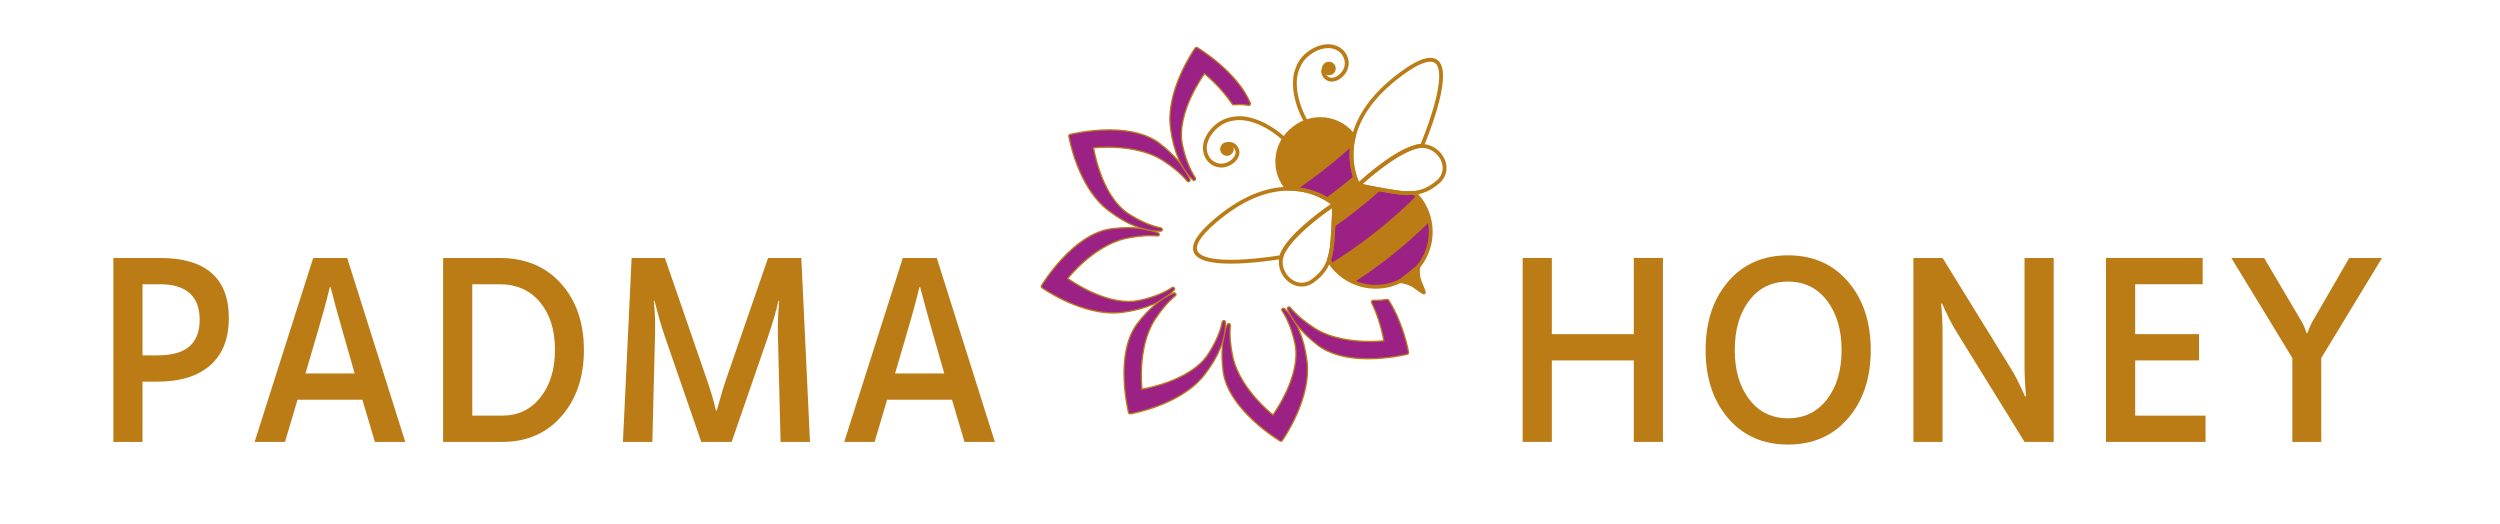 <?xml version="1.0" encoding="UTF-8"?>
<!DOCTYPE svg PUBLIC "-//W3C//DTD SVG 1.1//EN" "http://www.w3.org/Graphics/SVG/1.1/DTD/svg11.dtd">
<!-- Creator: CorelDRAW 2019 (64-Bit) -->
<svg xmlns="http://www.w3.org/2000/svg" xml:space="preserve" width="117.052mm" height="24.553mm" version="1.1" style="shape-rendering:geometricPrecision; text-rendering:geometricPrecision; image-rendering:optimizeQuality; fill-rule:evenodd; clip-rule:evenodd"
viewBox="0 0 12788.89 2682.65"
 xmlns:xlink="http://www.w3.org/1999/xlink"
 xmlns:xodm="http://www.corel.com/coreldraw/odm/2003">
 <defs>
  <style type="text/css">
   <![CDATA[
    .fil0 {fill:none}
    .fil2 {fill:#9B2284;fill-rule:nonzero}
    .fil1 {fill:#BB7C16;fill-rule:nonzero}
   ]]>
  </style>
 </defs>
 <g id="Layer_x0020_1">
  <rect class="fil0" y="-0" width="12788.89" height="2682.65"/>
  <path class="fil1" d="M729.03 1952.32l0 308.31 -149.2 0 0 -940.94 239.24 0c116.74,0 204.5,25.69 263.29,77.08 58.78,51.38 88.17,128.05 88.17,230 0,105.23 -31.65,185.79 -94.96,241.7 -63.32,55.91 -153.33,83.86 -270.08,83.86l-76.47 0zm90.04 -498.22l-90.04 0 0 363.8 76.47 0c73.99,0 128.46,-15.21 163.4,-45.63 34.94,-30.42 52.41,-76.04 52.41,-136.89 0,-60.02 -17.06,-105.23 -51.17,-135.66 -34.12,-30.42 -84.48,-45.63 -151.07,-45.63z"/>
  <path class="fil1" d="M1521.93 2044.8l-64.12 215.82 -155.39 0 299.67 -940.94 173.88 0 297.19 940.94 -155.38 0 -64.13 -215.82 -331.73 0zm165.25 -575.9c-9.05,37.81 -18.91,76.04 -29.6,114.69 -10.69,38.64 -21.37,76.04 -32.06,112.22l-62.9 214.57 251.57 0 -61.65 -215.81c-11.5,-40.28 -22.81,-80.57 -33.91,-120.85 -11.1,-40.28 -20.34,-75.22 -27.74,-104.82l-3.7 0z"/>
  <path class="fil1" d="M2986.92 1790.77c0,138.12 -38.22,250.96 -114.69,338.52 -76.46,87.56 -177.58,131.34 -303.37,131.34l-302.13 0 0 -940.94 288.56 0c131.55,0 236.37,43.57 314.48,130.72 78.1,87.14 117.15,200.61 117.15,340.37zm-431.63 -336.67l-139.36 0 0 672.1 152.93 0c81.4,0 146.76,-31.25 196.09,-93.72 49.32,-62.48 73.98,-143.47 73.98,-242.95 0,-101.12 -25.48,-182.31 -76.45,-243.56 -50.98,-61.25 -120.04,-91.88 -207.19,-91.88z"/>
  <path class="fil1" d="M3350.65 1721.72l-13.56 538.91 -150.46 0 44.4 -940.94 170.18 0 217.04 628.95c9.05,26.31 17.27,52 24.67,77.07 7.4,25.07 13.97,49.95 19.72,74.61l3.7 0c0.82,-1.65 6.37,-20.76 16.65,-57.34 10.28,-36.59 19.94,-68.45 28.98,-95.58l217.05 -627.71 170.18 0 44.39 940.94 -150.45 0 -13.57 -538.91c-0.82,-31.25 -0.61,-62.08 0.62,-92.5 1.23,-30.42 3.08,-60.43 5.55,-90.03l-3.7 0c-6.58,29.6 -14.39,59.61 -23.43,90.03 -9.05,30.42 -18.91,61.25 -29.6,92.5l-186.22 538.91 -155.39 0 -186.21 -538.91c-10.69,-31.25 -20.35,-62.08 -28.98,-92.5 -8.64,-30.42 -16.65,-60.43 -24.06,-90.03l-3.7 0c3.29,29.6 5.34,59.61 6.17,90.03 0.82,30.42 0.82,61.25 0,92.5z"/>
  <path class="fil1" d="M4538.13 2044.8l-64.12 215.82 -155.39 0 299.67 -940.94 173.88 0 297.19 940.94 -155.38 0 -64.13 -215.82 -331.73 0zm165.25 -575.9c-9.05,37.81 -18.91,76.04 -29.6,114.69 -10.69,38.64 -21.37,76.04 -32.06,112.22l-62.9 214.57 251.57 0 -61.65 -215.81c-11.5,-40.28 -22.81,-80.57 -33.91,-120.85 -11.1,-40.28 -20.34,-75.22 -27.74,-104.82l-3.7 0z"/>
  <polygon class="fil1" points="7938.45,1843.8 7938.45,2260.62 7789.25,2260.62 7789.25,1319.68 7938.45,1319.68 7938.45,1709.38 8357.75,1709.38 8357.75,1319.68 8506.98,1319.68 8506.98,2260.62 8357.75,2260.62 8357.75,1843.8 "/>
  <path class="fil1" d="M9569.92 1790.77c0,143.05 -38.63,259.39 -115.91,348.99 -77.28,89.61 -179.64,134.42 -307.08,134.42 -127.43,0 -229.57,-44.81 -306.45,-134.42 -76.87,-89.6 -115.3,-205.94 -115.3,-348.99 0,-143.87 38.43,-260.61 115.3,-350.23 76.87,-89.61 179.02,-134.42 306.45,-134.42 127.44,0 229.8,45.01 307.08,135.03 77.28,90.03 115.91,206.56 115.91,349.62zm-149.21 0c0,-103.59 -24.87,-187.86 -74.61,-252.8 -49.73,-64.95 -116.13,-97.43 -199.17,-97.43 -83.03,0 -149.21,32.26 -198.53,96.8 -49.33,64.54 -74,149.02 -74,253.42 0,103.59 24.67,187.66 74,252.19 49.32,64.54 115.51,96.8 198.53,96.8 83.04,0 149.43,-32.26 199.17,-96.8 49.75,-64.53 74.61,-148.6 74.61,-252.19z"/>
  <path class="fil1" d="M9937.34 1701.98l0 558.64 -149.2 0 0 -940.94 149.2 0 349.02 564.81c10.69,16.45 21.98,36.59 33.9,60.43 11.92,23.84 24.87,51.38 38.85,82.62l4.93 0c-2.46,-31.24 -4.32,-59.19 -5.54,-83.86 -1.25,-24.66 -1.86,-46.45 -1.86,-65.36l0 -558.65 149.23 0 0 940.94 -149.23 0 -348.99 -564.81c-13.15,-21.38 -25.7,-43.99 -37.62,-67.83 -11.92,-23.84 -23.64,-48.91 -35.15,-75.22l-4.94 0c2.47,26.31 4.32,51.8 5.56,76.46 1.22,24.66 1.84,48.91 1.84,72.77z"/>
  <polygon class="fil1" points="11282.7,2126.2 11282.7,2260.62 10773.39,2260.62 10773.39,1319.68 11267.91,1319.68 11267.91,1454.1 10922.59,1454.1 10922.59,1709.38 11249.41,1709.38 11249.41,1843.8 10922.59,1843.8 10922.59,2126.2 "/>
  <path class="fil1" d="M11874.6 1831.47l0 429.16 -147.99 0 0 -429.16 -312 -511.79 167.71 0 189.92 321.88c4.93,8.22 9.66,17.46 14.18,27.74 4.51,10.28 8.84,22 12.94,35.15l3.7 0c4.94,-12.32 9.67,-23.84 14.19,-34.54 4.51,-10.69 9.24,-20.14 14.17,-28.35l186.22 -321.88 167.71 0 -310.76 511.79z"/>
  <path class="fil2" d="M5694.32 1600.91c-94.58,0 -188.53,-35.08 -250.68,-64.5 -66.9,-31.68 -112.83,-64.12 -113.28,-64.45 -3.5,-2.48 -4.5,-7.3 -2.31,-10.95 0.4,-0.68 40.43,-66.95 103.66,-135.22 37.28,-40.24 75.3,-73.4 112.98,-98.58 47.52,-31.75 94.71,-50.84 140.28,-56.76 29.78,-3.88 58.6,-5.83 85.66,-5.83 58.03,0 110,8.97 154.5,26.68 3.8,1.51 5.93,5.64 4.98,9.61 -0.92,3.7 -4.23,6.3 -8.05,6.3 -0.26,0 -0.52,-0.01 -0.79,-0.04 -12.42,-1.22 -25.46,-1.84 -38.74,-1.84 -37.4,0 -78.73,4.85 -122.84,14.42 -87.28,18.92 -165.1,75.39 -215,119.44 -42,37.06 -72.02,72.09 -83.05,85.49 15.15,10.61 49.55,33.52 94.86,56.46 55.1,27.89 137.58,61.13 217.66,61.13 19.08,0 37.44,-1.88 54.57,-5.6 67.51,-14.64 123.84,-36.74 167.44,-65.68 1.35,-0.9 2.94,-1.38 4.58,-1.38 2.46,0 4.77,1.07 6.34,2.95 2.71,3.21 2.56,7.94 -0.36,10.99 -57.82,60.49 -147.28,98.97 -265.9,114.42 -15,1.93 -30.65,2.92 -46.5,2.92l-0.02 0z"/>
  <path class="fil1" d="M5770.64 1161.22c-27.22,0 -56.18,1.98 -86.1,5.87 -46.09,5.99 -93.78,25.26 -141.73,57.31 -37.9,25.32 -76.13,58.66 -113.59,99.11 -63.5,68.54 -103.7,135.1 -104.09,135.76 -3.1,5.18 -1.68,11.96 3.24,15.47 0.45,0.33 46.66,32.95 113.8,64.72 62.47,29.59 156.92,64.84 252.14,64.86 16.02,0 31.82,-1.01 46.97,-2.96 119.4,-15.54 209.56,-54.38 267.92,-115.43 4.12,-4.3 4.34,-10.98 0.49,-15.54 -2.2,-2.64 -5.47,-4.16 -8.94,-4.16 -2.32,0 -4.55,0.69 -6.47,1.96 -43.23,28.7 -99.17,50.64 -166.28,65.19 -16.89,3.67 -35.01,5.53 -53.84,5.53 -79.4,0 -161.35,-33.05 -216.12,-60.77 -42.34,-21.44 -75.08,-42.83 -91.42,-54.13 12.5,-14.99 41.18,-47.72 80.32,-82.26 49.6,-43.78 126.89,-99.91 213.47,-118.68 43.88,-9.52 84.96,-14.33 122.12,-14.33 13.18,0 26.1,0.61 38.39,1.82 0.39,0.03 0.76,0.04 1.14,0.04 5.41,0 10.07,-3.65 11.34,-8.89 1.37,-5.59 -1.64,-11.44 -7,-13.58 -44.91,-17.86 -97.32,-26.91 -155.77,-26.91zm0 6.8c57.58,0 109.15,8.89 153.23,26.43 2.25,0.91 3.5,3.31 2.93,5.66 -0.54,2.2 -2.51,3.7 -4.73,3.7 -0.15,0 -0.31,0 -0.46,-0.01 -12.52,-1.23 -25.65,-1.86 -39.07,-1.86 -37.64,0 -79.21,4.87 -123.56,14.49 -88.01,19.09 -166.32,75.9 -216.54,120.22 -45.13,39.84 -76.17,76.9 -85.72,88.72 11.84,8.42 48.75,33.77 98.26,58.82 55.43,28.06 138.46,61.5 219.21,61.5 19.32,0 37.91,-1.91 55.3,-5.67 67.94,-14.73 124.65,-37.01 168.6,-66.18 0.83,-0.56 1.76,-0.82 2.7,-0.82 1.39,0 2.76,0.6 3.73,1.74 1.6,1.9 1.5,4.69 -0.2,6.47 -57.3,59.91 -146.07,98.06 -263.89,113.38 -14.84,1.93 -30.33,2.92 -46.06,2.92 0,0 -0.01,0 -0.02,0 -93.96,-0.01 -187.39,-34.91 -249.22,-64.19 -66.89,-31.67 -112.32,-63.82 -112.79,-64.13 -2.04,-1.47 -2.64,-4.28 -1.33,-6.45 0.39,-0.66 40.17,-66.56 103.24,-134.64 37.1,-40.04 74.91,-73.05 112.39,-98.07 47.07,-31.44 93.77,-50.36 138.8,-56.22 29.63,-3.85 58.3,-5.8 85.22,-5.8z"/>
  <path class="fil2" d="M6552.6 2257.25c-1.5,0 -2.96,-0.42 -4.25,-1.18 -0.66,-0.38 -67.02,-40.24 -135.51,-103.39 -40.33,-37.19 -73.59,-75.12 -98.81,-112.72 -31.82,-47.4 -50.96,-94.48 -56.89,-139.93 -12.26,-93.71 -5.23,-174.33 20.88,-239.6 1.26,-3.16 4.28,-5.2 7.68,-5.2 0.62,0 1.28,0.08 1.92,0.23 4.01,0.97 6.71,4.77 6.3,8.84 -4.64,47.19 -0.39,101.41 12.61,161.19 18.98,87.07 75.6,164.7 119.74,214.49 37.15,41.91 72.25,71.88 85.68,82.86 11.3,-16.08 41.16,-60.56 67.64,-117.23 30.78,-65.85 63.5,-162.5 44.65,-249.01 -14.68,-67.31 -36.84,-123.51 -65.85,-167.06 -2.34,-3.49 -1.67,-8.17 1.56,-10.88 1.47,-1.25 3.38,-1.93 5.31,-1.93 2.14,0 4.17,0.82 5.73,2.29 60.63,57.72 99.2,146.96 114.67,265.26 5.89,45.13 2.87,94.83 -8.97,147.67 -9.42,42.04 -24.43,86.2 -44.61,131.23 -34.39,76.72 -72.36,130.09 -72.74,130.63 -1.54,2.15 -4.08,3.45 -6.73,3.45z"/>
  <path class="fil1" d="M6565.26 1573.31c-2.74,0 -5.4,0.96 -7.5,2.74 -4.57,3.81 -5.52,10.42 -2.22,15.36 28.78,43.18 50.77,98.99 65.37,165.89 18.64,85.6 -13.86,181.47 -44.41,246.85 -24.88,53.23 -52.72,95.63 -65.23,113.71 -15.03,-12.49 -47.84,-41.09 -82.46,-80.14 -43.88,-49.48 -100.14,-126.61 -118.97,-212.97 -12.93,-59.41 -17.14,-113.29 -12.54,-160.13 0.58,-5.74 -3.23,-11.1 -8.85,-12.47 -0.97,-0.22 -1.89,-0.33 -2.76,-0.33 -4.81,0 -9.06,2.88 -10.84,7.33 -26.34,65.83 -33.43,147.01 -21.1,241.3 6,46 25.33,93.55 57.44,141.38 25.38,37.83 58.79,75.96 99.34,113.33 68.75,63.38 135.41,103.43 136.08,103.84 1.63,0.96 3.5,1.52 5.4,1.62l0.2 0 0.92 0c3.57,-0.15 6.89,-1.96 8.98,-4.85 0.38,-0.55 38.56,-54.2 73.07,-131.21 20.28,-45.24 35.36,-89.61 44.84,-131.9 11.93,-53.23 14.96,-103.3 9,-148.85 -15.56,-119.08 -54.48,-209 -115.68,-267.28 -2.19,-2.08 -5.05,-3.22 -8.07,-3.22zm0 6.81c1.21,0 2.43,0.44 3.37,1.34 60.05,57.16 98.29,145.73 113.64,263.24 5.86,44.76 2.84,94.04 -8.9,146.49 -9.37,41.82 -24.32,85.76 -44.41,130.59 -34.18,76.26 -72.01,129.5 -72.38,130.04 -0.95,1.31 -2.45,2.04 -3.97,2.04 -0.85,0 -1.72,-0.24 -2.49,-0.69 -0.67,-0.4 -66.71,-40.09 -134.96,-103 -40.14,-37.01 -73.21,-74.72 -98.3,-112.1 -31.52,-46.97 -50.48,-93.56 -56.34,-138.5 -12.18,-93.13 -5.22,-173.16 20.67,-237.9 0.74,-1.88 2.57,-3.05 4.51,-3.05 0.37,0 0.78,0.04 1.16,0.13 2.35,0.58 3.93,2.78 3.69,5.2 -4.68,47.53 -0.43,102.11 12.65,162.23 19.14,87.8 76.11,165.94 120.52,216.04 39.92,45.01 77.06,76 88.91,85.54 9.7,-13.57 41.67,-60.04 70.05,-120.76 31.01,-66.3 63.94,-163.7 44.89,-251.13 -14.76,-67.73 -37.09,-124.34 -66.35,-168.21 -1.38,-2.06 -0.97,-4.82 0.93,-6.4 0.9,-0.76 2.01,-1.14 3.11,-1.14z"/>
  <path class="fil2" d="M5781.16 2116.91c-3.79,0 -7.09,-2.57 -8.01,-6.25 -0.2,-0.74 -18.87,-75.84 -22.54,-168.72 -2.15,-54.74 1.21,-105.02 10.03,-149.4 11.09,-55.97 30.93,-102.77 58.94,-139.1 57.74,-74.87 119.85,-126.91 184.6,-154.68 1.05,-0.45 2.14,-0.67 3.27,-0.67 2.86,0 5.57,1.52 7.07,3.96 2.14,3.5 1.34,8.09 -1.81,10.67 -36.73,30.04 -72.17,71.38 -105.36,122.87 -48.26,74.9 -63.26,169.63 -67.34,235.92 -3.44,55.9 0.14,101.95 1.86,119.22 19.38,-3.4 71.99,-13.79 130.91,-35.17 68.43,-24.87 160.05,-70.1 208.04,-144.57 37.33,-57.93 61.51,-113.31 71.88,-164.6 0.76,-3.82 4.18,-6.62 8.11,-6.62 0.22,0 0.44,0.01 0.66,0.02 4.27,0.37 7.52,3.82 7.62,8.05 1.92,83.58 -34.06,173.92 -106.96,268.47 -27.83,36.08 -65.17,69.08 -111,98.08 -36.48,23.09 -78.39,43.73 -124.58,61.33 -77.58,29.59 -141.33,40.59 -144,41.05 -0.45,0.08 -0.91,0.12 -1.39,0.12z"/>
  <path class="fil1" d="M6007.45 1494.71c-1.58,0 -3.11,0.31 -4.59,0.93 -65.31,28 -127.89,80.4 -185.98,155.74 -28.34,36.75 -48.39,84.03 -59.6,140.51 -8.85,44.65 -12.25,95.2 -10.07,150.21 3.68,93.25 22.44,168.66 22.63,169.42 1.31,5.19 5.97,8.81 11.32,8.81 0.67,0 1.31,-0.04 1.96,-0.16 2.69,-0.46 66.77,-11.55 144.64,-41.21 46.42,-17.7 88.54,-38.44 125.2,-61.63 46.16,-29.23 83.8,-62.51 111.87,-98.89 73.39,-95.2 109.61,-186.23 107.66,-270.63 -0.13,-5.94 -4.72,-10.83 -10.65,-11.34l-0.12 -0.01c-0.29,-0.01 -0.6,-0.02 -0.9,-0.02 -5.54,0 -10.36,3.93 -11.45,9.35 -10.27,50.86 -34.31,105.84 -71.4,163.43 -47.47,73.66 -138.42,118.52 -206.33,143.19 -55.32,20.07 -105.04,30.42 -126.72,34.37 -1.78,-19.45 -4.71,-62.94 -1.5,-115.03 4.05,-65.86 18.95,-160 66.8,-234.27 33.01,-51.21 68.21,-92.28 104.65,-122.1 4.47,-3.65 5.57,-10.13 2.57,-15.06 -2.1,-3.45 -5.92,-5.59 -9.98,-5.59zm0 6.8c1.66,0 3.26,0.85 4.16,2.34 1.26,2.06 0.8,4.73 -1.08,6.27 -36.99,30.25 -72.67,71.87 -106.05,123.67 -48.65,75.5 -63.77,170.86 -67.87,237.54 -3.7,60.04 0.61,108.26 2.24,123.41 16.48,-2.76 72,-13.07 135.1,-35.98 68.91,-25.01 161.23,-70.64 209.73,-145.9 37.56,-58.28 61.92,-114.05 72.35,-165.76 0.47,-2.28 2.48,-3.89 4.77,-3.89 0.14,0 0.28,0 0.43,0.01 2.47,0.22 4.38,2.25 4.44,4.72 1.91,82.81 -33.84,172.41 -106.26,266.33 -27.58,35.77 -64.63,68.51 -110.12,97.29 -36.27,22.97 -77.99,43.51 -123.96,61.03 -78.23,29.81 -142.71,40.75 -143.36,40.86 -0.27,0.04 -0.55,0.07 -0.81,0.07 -2.2,0 -4.16,-1.47 -4.71,-3.68 -0.2,-0.74 -18.77,-75.38 -22.43,-168.01 -2.16,-54.49 1.2,-104.48 9.95,-148.62 11,-55.44 30.63,-101.76 58.31,-137.68 57.38,-74.42 119.04,-126.11 183.26,-153.63 0.62,-0.27 1.27,-0.39 1.91,-0.39z"/>
  <path class="fil2" d="M5931.3 1182.45c-82.01,-0.01 -170.39,-35.94 -262.69,-106.79 -36.16,-27.76 -69.25,-65.01 -98.33,-110.72 -23.13,-36.38 -43.81,-78.2 -61.47,-124.28 -29.78,-77.79 -41.03,-143.04 -41.14,-143.67 -0.71,-4.21 2,-8.31 6.15,-9.36 0.91,-0.23 93.37,-23.11 200.82,-23.11 110.81,0 197.43,23.37 257.49,69.47 75.06,57.58 127.23,119.54 155.03,184.13 1.62,3.76 0.21,8.19 -3.3,10.31 -1.3,0.78 -2.79,1.2 -4.3,1.2 -2.48,0 -4.82,-1.1 -6.38,-3.03 -30.17,-36.66 -71.59,-72.01 -123.16,-105.08 -88.46,-56.74 -203.6,-68.64 -284.62,-68.64 -33.13,0 -59.04,2.09 -71.39,3.32 3.4,19.32 13.82,71.78 35.27,130.61 24.91,68.26 70.26,159.67 144.91,207.55 58.05,37.24 113.54,61.34 164.98,71.67 4.13,0.84 6.97,4.62 6.6,8.82 -0.37,4.18 -3.82,7.43 -8.04,7.53 -2.13,0.05 -4.28,0.08 -6.41,0.08l-0.01 0z"/>
  <path class="fil1" d="M5674.64 661.11c-107.87,0 -200.73,22.99 -201.66,23.21 -5.86,1.47 -9.66,7.28 -8.66,13.22 0.1,0.63 10.91,64.95 41.32,144.33 17.72,46.29 38.51,88.31 61.76,124.89 29.29,46.05 62.65,83.59 99.13,111.6 92.91,71.32 181.99,107.48 264.77,107.48 2.16,0 4.34,-0.02 6.5,-0.07 5.95,-0.14 10.84,-4.71 11.36,-10.63 0.51,-5.91 -3.49,-11.25 -9.32,-12.44 -51.01,-10.24 -106.13,-34.19 -163.81,-71.19 -73.85,-47.37 -118.82,-138.09 -143.55,-205.86 -20.14,-55.21 -30.5,-104.82 -34.46,-126.42 13.34,-1.22 37.38,-2.95 67.38,-2.95 80.57,0 195.02,11.82 282.78,68.11 51.25,32.86 92.42,68 122.36,104.39 2.22,2.71 5.52,4.25 9.01,4.25 2.14,0 4.24,-0.57 6.06,-1.69 4.94,-3 6.95,-9.24 4.67,-14.54 -28.04,-65.14 -80.53,-127.56 -156.08,-185.5 -60.66,-46.56 -147.98,-70.17 -259.57,-70.17zm0 6.8c110.03,0 195.98,23.13 255.41,68.75 74.59,57.24 126.4,118.74 153.99,182.79 0.94,2.23 0.12,4.82 -1.96,6.07 -0.78,0.47 -1.66,0.71 -2.53,0.71 -1.4,0 -2.8,-0.62 -3.75,-1.78 -30.38,-36.93 -72.09,-72.53 -123.94,-105.78 -89.17,-57.19 -204.99,-69.19 -286.46,-69.19 -36.77,0 -64.53,2.55 -75.37,3.71 2.76,16.42 13.08,71.83 36.04,134.78 25.1,68.76 70.82,160.86 146.26,209.26 58.41,37.45 114.31,61.73 166.15,72.13 2.43,0.49 4.11,2.72 3.89,5.19 -0.23,2.46 -2.25,4.36 -4.73,4.42 -2.1,0.04 -4.24,0.07 -6.34,0.07 -0.01,0 -0.01,0 -0.01,0 -81.24,0 -168.91,-35.68 -260.61,-106.08 -35.85,-27.51 -68.66,-64.46 -97.51,-109.85 -23.03,-36.19 -43.59,-77.8 -61.17,-123.67 -29.88,-78.03 -40.86,-142.37 -40.97,-143.02 -0.4,-2.5 1.17,-4.88 3.63,-5.5 0.91,-0.24 92.97,-23.02 199.99,-23.02z"/>
  <path class="fil2" d="M6998.73 1835.17c-110.82,0 -197.44,-23.37 -257.48,-69.47 -75.07,-57.61 -127.24,-119.57 -155.05,-184.16 -1.62,-3.75 -0.2,-8.18 3.31,-10.3 1.28,-0.78 2.76,-1.19 4.29,-1.19 2.48,0 4.81,1.09 6.38,3 30.19,36.69 71.64,72.03 123.18,105.08 88.48,56.75 203.62,68.66 284.65,68.66 33.19,0 59.04,-2.1 71.35,-3.32 -5.11,-29.1 -22.47,-113.73 -62.77,-195.29 -1.28,-2.59 -1.09,-5.71 0.48,-8.14 1.52,-2.35 4.12,-3.76 6.94,-3.76 0.12,0 0.24,0 0.37,0.01 4.42,0.16 8.93,0.25 13.34,0.25 19.21,0 38.55,-1.6 57.52,-4.75 0.5,-0.07 0.93,-0.09 1.35,-0.09 2.85,0 5.46,1.42 7,3.85 40.28,63.59 65.89,132.79 80.27,179.64 15.66,50.99 21.75,87.13 21.83,87.49 0.71,4.21 -2,8.31 -6.14,9.36 -0.91,0.23 -92.87,23.11 -200.84,23.11z"/>
  <path class="fil1" d="M7096.61 1528.31c-0.59,0 -1.17,0.04 -1.78,0.14l-0.08 0 -0.04 0.01c-18.8,3.12 -37.96,4.7 -56.98,4.7 -4.35,0 -8.81,-0.08 -13.23,-0.26 -0.19,0 -0.33,0 -0.48,0 -3.97,0 -7.64,1.98 -9.79,5.31 -2.23,3.42 -2.5,7.83 -0.69,11.48 38.55,78.02 56.01,158.89 61.83,190.78 -13.32,1.22 -37.29,2.94 -67.35,2.94 -80.57,0 -195.04,-11.81 -282.8,-68.11 -51.25,-32.85 -92.43,-67.98 -122.38,-104.39 -2.23,-2.71 -5.53,-4.25 -9.02,-4.25 -2.15,0 -4.26,0.58 -6.09,1.69 -4.93,2.99 -6.93,9.24 -4.64,14.54 28.04,65.12 80.56,127.53 156.1,185.51 60.65,46.56 147.97,70.17 259.55,70.17 108.42,0 200.76,-22.99 201.67,-23.22 5.85,-1.46 9.67,-7.27 8.66,-13.22 -0.07,-0.35 -6.21,-36.7 -21.92,-87.93 -14.45,-47.05 -40.17,-116.55 -80.67,-180.46 -2.15,-3.39 -5.82,-5.43 -9.88,-5.43zm0 6.8c1.66,0 3.21,0.84 4.11,2.26 40.1,63.28 65.59,132.17 79.91,178.82 15.53,50.55 21.66,86.72 21.73,87.07 0.4,2.49 -1.15,4.88 -3.61,5.51 -0.93,0.23 -92.98,23.01 -200.02,23.01 -110.03,0 -195.98,-23.13 -255.4,-68.75 -74.6,-57.27 -126.41,-118.77 -154,-182.8 -0.94,-2.23 -0.12,-4.82 1.94,-6.07 0.8,-0.47 1.67,-0.7 2.53,-0.7 1.41,0 2.81,0.61 3.76,1.77 30.41,36.96 72.12,72.55 123.95,105.78 89.19,57.19 205.02,69.19 286.5,69.19 36.78,0 64.5,-2.53 75.33,-3.7 -3.69,-21.9 -20.87,-113.1 -63.7,-199.8 -0.75,-1.53 -0.66,-3.35 0.27,-4.8 0.9,-1.38 2.45,-2.21 4.09,-2.21 0.07,0 0.12,0 0.17,0 4.5,0.19 9.06,0.26 13.54,0.26 19.4,0 38.95,-1.62 58.09,-4.77 0.25,-0.05 0.52,-0.08 0.79,-0.08z"/>
  <path class="fil2" d="M6108.11 922.98c-2.14,0 -4.17,-0.81 -5.73,-2.28 -60.62,-57.72 -99.18,-146.97 -114.63,-265.29 -5.9,-45.15 -2.9,-94.83 8.95,-147.66 9.42,-42.05 24.44,-86.22 44.63,-131.25 34.6,-77.23 72.35,-130.09 72.72,-130.62 1.54,-2.14 4.06,-3.45 6.73,-3.45 1.51,0 2.96,0.42 4.25,1.19 0.48,0.28 51.52,30.9 110.05,80.84 34.42,29.32 64.67,59.55 89.96,89.77 31.78,37.97 55.78,76.12 71.33,113.39 1.15,2.78 0.71,5.98 -1.17,8.33 -1.57,1.97 -3.93,3.09 -6.47,3.09 -0.48,0 -0.94,-0.03 -1.4,-0.11 -15.9,-2.71 -31.54,-4.1 -46.49,-4.1 -6.52,0 -13.02,0.26 -19.33,0.8l-0.22 0.02c-3.09,0.26 -6.32,0.59 -9.6,0.97 -0.32,0.03 -0.64,0.05 -0.96,0.05 -2.78,0 -5.35,-1.39 -6.88,-3.71 -52.65,-79.28 -119.19,-137.09 -142.43,-156.09 -11.3,16.07 -41.11,60.51 -67.64,117.25 -30.78,65.84 -63.5,162.47 -44.64,248.99 14.68,67.34 36.84,123.54 65.85,167.06 2.34,3.51 1.66,8.18 -1.57,10.89 -1.49,1.25 -3.38,1.93 -5.31,1.93z"/>
  <path class="fil1" d="M6120.79 239.05c-3.77,0 -7.33,1.84 -9.52,4.86 -0.36,0.54 -38.3,53.62 -73.06,131.2 -20.27,45.24 -35.36,89.61 -44.83,131.9 -11.92,53.23 -14.96,103.3 -9.01,148.84 15.56,119.1 54.49,209.04 115.67,267.31 2.2,2.08 5.05,3.21 8.07,3.21 2.74,0 5.4,-0.95 7.5,-2.72 4.56,-3.81 5.52,-10.41 2.22,-15.36 -28.77,-43.17 -50.76,-98.99 -65.36,-165.91 -18.65,-85.6 13.85,-181.48 44.41,-246.84 24.89,-53.27 52.72,-95.63 65.23,-113.71 25.33,21 88.51,77.13 138.91,152.99 2.16,3.28 5.8,5.24 9.72,5.24 0.46,0 0.91,-0.05 1.34,-0.1 3.26,-0.37 6.44,-0.71 9.49,-0.96l0.27 -0.02c6.16,-0.5 12.56,-0.76 19,-0.76 14.76,0 30.21,1.37 45.91,4.03 0.66,0.12 1.31,0.17 1.98,0.17 3.57,0 6.91,-1.6 9.12,-4.39 2.65,-3.31 3.29,-7.81 1.64,-11.73 -15.68,-37.58 -39.85,-76.03 -71.85,-114.27 -25.4,-30.37 -55.81,-60.69 -90.36,-90.17 -58.76,-50.12 -110.03,-80.88 -110.54,-81.19 -1.79,-1.07 -3.87,-1.63 -5.98,-1.63zm0 6.78c0.85,0 1.72,0.22 2.5,0.69 0.5,0.31 51.31,30.8 109.6,80.5 34.24,29.22 64.38,59.28 89.54,89.37 31.56,37.71 55.38,75.57 70.81,112.54 0.68,1.63 0.42,3.51 -0.69,4.87 -0.94,1.19 -2.35,1.85 -3.8,1.85 -0.27,0 -0.55,-0.03 -0.82,-0.09 -16.09,-2.74 -31.93,-4.13 -47.07,-4.13 -6.62,0 -13.22,0.25 -19.62,0.8l-0.24 0.01c-3.11,0.28 -6.37,0.59 -9.68,0.98 -0.2,0.02 -0.38,0.04 -0.57,0.04 -1.62,0 -3.15,-0.82 -4.04,-2.19 -55.97,-84.27 -128.47,-145.08 -145.96,-159.13 -9.69,13.57 -41.66,60 -70.03,120.73 -31,66.3 -63.94,163.7 -44.89,251.14 14.78,67.75 37.1,124.36 66.34,168.21 1.38,2.06 0.97,4.82 -0.92,6.41 -0.91,0.75 -2.01,1.14 -3.12,1.14 -1.21,0 -2.43,-0.45 -3.37,-1.33 -60.05,-57.19 -98.28,-145.76 -113.62,-263.28 -5.85,-44.75 -2.86,-94.03 8.89,-146.49 9.37,-41.82 24.32,-85.77 44.41,-130.6 34.18,-76.25 72.01,-129.47 72.38,-130.03 0.95,-1.31 2.45,-2.02 3.97,-2.02z"/>
  <path class="fil1" d="M7252.78 1005.4c-5.65,-6.71 -12.79,-12.77 -20.96,-18.51 -14.62,1.37 -29.41,1.42 -44.71,0.99 -57.24,-1.85 -238.53,-40.28 -238.53,-40.28 0,0 3.32,-3.22 0.29,-0.28 -8.07,-15.09 -57.07,-114.7 -23.56,-248.6 -2.93,-5.56 -5.97,-10.22 -9.1,-13.96 -75.3,-89.11 -208.32,-100.93 -298.3,-27.04 -92.68,70.46 -111.6,202.36 -41.81,295.87 2.86,3.87 6.83,7.88 11.44,11.99 138.45,-1.92 224.33,68.53 237.23,79.75 -3.52,2.34 0.33,-0.16 0.33,-0.16 0,0 -3.99,184.85 -15.27,240.9 -3.09,14.97 -6.54,29.3 -11.23,43.12 3.75,9.24 8.05,17.62 13.31,24.64 82.23,110.32 230.13,143.14 349.52,84.58 65.76,5.93 89.15,41.02 122.38,57.92 -8.87,-36.06 -37.75,-66.91 -28.48,-132.06 84.41,-102.62 86.35,-253.7 -2.55,-358.86z"/>
  <path class="fil2" d="M6929.1 897.52c-10.79,-35.88 -20.21,-88.24 -12.63,-150.96 -41.86,38.67 -87.81,77.96 -135.92,115.93 -48.1,37.96 -96.93,73.62 -144.26,105.5 62.9,6.96 111.95,28.11 144.42,46.74 25,-18.3 50.17,-37.44 75.22,-57.27 25.1,-19.82 49.56,-39.89 73.17,-59.94z"/>
  <path class="fil2" d="M7247.55 999.78c-4.64,-4.57 -9.9,-8.8 -15.72,-12.89 -14.62,1.37 -29.41,1.42 -44.71,0.99 -25.32,-0.84 -74.92,-8.81 -122.29,-17.45 -37.21,33.62 -77.21,67.52 -118.85,100.36 -41.59,32.9 -83.79,64.04 -125.08,92.43 -2.53,48.07 -6.06,98.04 -11.06,122.83 -3.09,14.97 -6.54,29.3 -11.23,43.12 2.72,6.65 5.62,12.73 9.02,18.25 73.2,-44.32 151.98,-99.43 230.04,-161.11 78.09,-61.68 149.85,-125.61 209.87,-186.54z"/>
  <path class="fil2" d="M7313.82 1132.74c-56.55,57.61 -125.24,118.79 -198.98,177.1 -63.27,50.07 -127.84,95.9 -188.57,134.31 63.54,27.22 135.86,30.52 202.44,7.76 20.45,-15.18 40.97,-30.89 61.51,-47.08 30.36,-24.03 59.76,-48.34 87.85,-72.67 36.59,-60.03 48.98,-131.41 35.74,-199.42z"/>
  <path class="fil1" d="M6247.52 856.97c-37.05,0 -71.65,-23.25 -86.31,-59.96 -13.78,-34.48 -8.6,-74.07 14.56,-111.45 19.68,-31.78 51.18,-59.73 84.28,-74.74 23.33,-10.69 51.61,-14.42 66.41,-15.69 80.72,-6.68 189.34,45.19 270.33,129.05l-14.18 13.65c-77.1,-79.85 -179.39,-129.32 -254.5,-123.12 -23.29,2 -44.57,6.97 -59.87,13.97 -52.96,24.06 -115.02,95.24 -88.74,161.07 13.45,33.67 47.82,53.11 81.77,46.21 26.39,-5.36 55.81,-26.52 59.39,-52.64 1.14,-8.28 -1.82,-17.75 -7.94,-25.33 -5.55,-6.87 -12.91,-11.14 -20.25,-11.72 -5.87,-0.47 -12.38,0.42 -18.33,2.49l-6.5 -18.55c8.61,-2.99 17.74,-4.22 26.4,-3.53 12.7,1.02 25.11,7.93 34.03,19 9.44,11.7 13.96,26.77 12.11,40.31 -4.95,36.08 -42.32,62.59 -74.97,69.23 -5.91,1.19 -11.83,1.78 -17.68,1.78z"/>
  <path class="fil1" d="M6254.86 739.77c-12.55,11.99 -12.9,31.89 -0.85,44.46 12.06,12.46 32.03,12.84 44.5,0.8 12.54,-12.03 12.93,-31.97 0.85,-44.41 -12.04,-12.55 -32,-12.88 -44.5,-0.84z"/>
  <path class="fil1" d="M6276.69 734.24c-7.32,0 -14.27,2.79 -19.56,7.88 -11.22,10.72 -11.56,28.59 -0.75,39.84 5.35,5.54 12.58,8.59 20.31,8.59 7.34,0 14.28,-2.8 19.55,-7.88 5.44,-5.22 8.51,-12.25 8.64,-19.79 0.14,-7.51 -2.67,-14.61 -7.88,-19.98 -5.35,-5.58 -12.56,-8.65 -20.31,-8.65zm0 62.85l-0.01 0c-9.53,0 -18.42,-3.75 -25.02,-10.58 -13.32,-13.88 -12.9,-35.9 0.93,-49.11 6.5,-6.26 15.07,-9.71 24.1,-9.71 9.56,0 18.44,3.78 25.04,10.66 6.42,6.63 9.88,15.39 9.71,24.64 -0.16,9.3 -3.94,17.95 -10.65,24.39 -6.49,6.27 -15.04,9.71 -24.1,9.71z"/>
  <path class="fil1" d="M6814.77 1064c-48,33.13 -192.15,137.44 -240.71,227.29 -17.89,33.08 -16.73,71.13 3.17,104.41 18.71,31.24 50.05,50.65 81.82,50.65 0,0 0,0 0,0 17.78,0 34.91,-5.9 50.91,-17.54 59.72,-43.59 78.29,-86.06 90.2,-144.7 8.87,-44.02 13.22,-171.54 14.6,-220.11zm-155.72 401.99c0,0 0,0 0,0 -38.67,0 -76.49,-23.09 -98.73,-60.23 -23.18,-38.78 -24.54,-85.06 -3.61,-123.8 60.68,-112.27 254.76,-239.68 263,-245.03 3.05,-2 6.96,-2.13 10.15,-0.37 3.2,1.77 5.15,5.16 5.07,8.8 -0.16,7.59 -4.12,186.38 -15.46,242.64 -12.55,61.79 -33.3,109.52 -97.9,156.68 -19.46,14.15 -40.49,21.33 -62.53,21.33z"/>
  <path class="fil1" d="M6593.12 975.34c-119.23,0 -243.27,53.95 -368.69,160.34 -96.62,81.97 -107.5,124.67 -99.61,146.06 7.96,21.6 44.09,47.35 170.97,47.35 102.66,0 216.65,-17.19 250.93,-22.78 2.46,-8.45 5.81,-16.61 10.02,-24.35 52.39,-96.86 205.92,-206.25 251.56,-237.37 -28.18,-21.57 -103.15,-69.24 -215.17,-69.24zm-297.32 373.39c-0.01,0 0,0 -0.01,0 -112.55,0 -174.52,-19.69 -189.45,-60.21 -14.82,-40.21 19.63,-95.09 105.35,-167.8 129.07,-109.5 257.4,-165.01 381.44,-165.01 137.29,0 222.49,68.51 238.17,82.24 2.29,2.02 3.53,4.99 3.32,8.04 -0.21,3.06 -1.82,5.85 -4.39,7.53 -20.33,13.44 -200.12,134.19 -256.16,237.78 -4.42,8.16 -7.74,16.86 -9.86,25.91 -0.9,3.86 -4.03,6.8 -7.95,7.45 -23.86,4.02 -148.65,24.08 -260.46,24.08z"/>
  <path class="fil1" d="M6687.63 652.33c-63.28,-97.87 -89,-215.24 -64.03,-292.03 4.6,-14.05 14.67,-40.61 30.54,-60.96 22.2,-28.68 56.67,-52.89 92.17,-64.74 41.79,-13.93 81.62,-9.88 112.15,11.42 37.55,26.16 51.42,74.23 32.96,114.27 -13.21,28.61 -44.8,57.25 -78.98,57.25 -1.9,0 -3.82,-0.11 -5.75,-0.26 -13.64,-1.33 -27.31,-9.2 -36.6,-21.08 -8.74,-11.18 -12.66,-24.8 -10.75,-37.33 1.29,-8.61 4.61,-17.21 9.6,-24.86l16.5 10.71c-3.4,5.22 -5.78,11.31 -6.64,17.1 -1.09,7.23 1.4,15.35 6.83,22.31 6.01,7.69 14.59,12.77 22.94,13.58 26.32,2.52 53.7,-21.23 64.95,-45.63 14.24,-30.9 2.93,-69.58 -26.35,-89.97 -58.27,-40.63 -141.94,3.33 -177.47,49.26 -14.06,18.02 -23.18,42.2 -27.38,55 -23.26,71.48 1.61,182.12 61.85,275.3l-16.55 10.64z"/>
  <path class="fil1" d="M6781.11 323.84c14.58,-9.41 34.17,-5.16 43.63,9.32 9.39,14.61 5.17,34.11 -9.42,43.47 -14.6,9.42 -34.18,5.27 -43.56,-9.33 -9.46,-14.6 -5.23,-34.11 9.35,-43.46z"/>
  <path class="fil1" d="M6798.13 322.1c-5.42,0 -10.7,1.55 -15.23,4.48 -6.34,4.06 -10.69,10.35 -12.28,17.72 -1.6,7.36 -0.21,14.89 3.9,21.2 5.19,8.09 14.05,12.9 23.7,12.9 5.44,0 10.74,-1.57 15.33,-4.53 13.06,-8.38 16.84,-25.85 8.42,-38.94 -5.23,-8.03 -14.16,-12.83 -23.84,-12.83zm0.09 62.85c-11.91,0 -22.82,-5.93 -29.22,-15.89 -5.06,-7.77 -6.76,-17.07 -4.8,-26.16 1.96,-9.07 7.34,-16.81 15.13,-21.82 5.6,-3.63 12.11,-5.54 18.79,-5.54 11.92,0 22.88,5.92 29.35,15.82 10.38,16.16 5.71,37.67 -10.38,48.02 -5.64,3.63 -12.17,5.56 -18.88,5.56z"/>
  <path class="fil1" d="M6969.35 941.88c47.7,9.78 173.12,34.73 218.09,36.18 5.52,0.16 10.5,0.25 15.27,0.25 49.49,0 93.36,-9.31 146.52,-54.75 29.19,-25.02 38.33,-59.93 25.01,-95.76 -15.59,-42.02 -56.99,-71.38 -100.68,-71.38 -9.09,0 -18.27,1.26 -27.34,3.68 -98.78,26.59 -233.57,142.76 -276.87,181.78zm233.37 56.07c-4.98,0 -10.17,-0.08 -15.9,-0.26 -57.48,-1.85 -232.84,-38.9 -240.28,-40.48 -3.58,-0.76 -6.44,-3.43 -7.43,-6.93 -0.99,-3.51 0.03,-7.29 2.68,-9.79 7.13,-6.77 175.86,-166.13 299.31,-199.35 10.73,-2.9 21.64,-4.36 32.46,-4.36 51.76,0 100.76,34.62 119.16,84.18 4.77,12.87 7.12,25.78 7.15,38.38 0.03,29.84 -12.99,57.86 -37.8,79.11 -57.74,49.37 -105.48,59.49 -159.34,59.49z"/>
  <path class="fil1" d="M7316.69 315.54c-31.76,0 -79.62,23.36 -142.25,69.43 -151.71,111.5 -235.48,235.97 -249.04,369.91 -8.64,85.29 14.41,149.41 26.52,176.26 38.83,-35.38 182.39,-161.22 289.2,-189.99 8.71,-2.32 17.44,-3.7 26.06,-4.14 51.56,-123.79 124.6,-342.27 82.85,-404.98 -7.39,-11.1 -18.29,-16.49 -33.32,-16.49zm-367.81 641.6c-0.52,0 -1.05,-0.04 -1.56,-0.12 -3.04,-0.49 -5.66,-2.37 -7.11,-5.06 -7.67,-14.27 -45.35,-90.9 -34.42,-199.06 6.28,-61.93 27.43,-122.95 62.91,-181.39 43.45,-71.55 108.74,-139.64 194.04,-202.36 67.03,-49.3 117.39,-73.26 153.95,-73.26 21.83,0 38.55,8.49 49.72,25.27 24.86,37.33 19.83,117.03 -14.97,236.89 -26.34,90.68 -61.75,176.2 -68.58,192.41 -1.54,3.66 -5.16,5.97 -9.14,6.01l-0.55 0c-8.85,0 -17.93,1.22 -26.96,3.63 -117.18,31.56 -283.54,187.71 -290.56,194.34 -1.85,1.74 -4.26,2.69 -6.76,2.69z"/>
  <path class="fil1" d="M7161.43 1428.56c0.32,0 0.59,0.01 0.91,0.04 49.01,4.42 75.56,23.96 99.02,41.21 1.14,0.84 2.26,1.68 3.4,2.51 -0.54,-1.28 -1.07,-2.56 -1.64,-3.86 -11.46,-26.72 -24.45,-57.03 -17.54,-105.61 0.25,-1.78 0.98,-3.45 2.13,-4.85 82.95,-100.82 81.92,-246.47 -2.46,-346.28 -4.15,-4.93 -9.46,-9.78 -16.24,-14.75 -8.12,0.64 -16.79,0.95 -26.39,0.95 -4.87,0 -10.03,-0.07 -15.78,-0.24 -57.51,-1.85 -232.87,-38.9 -240.31,-40.48 -3.55,-0.75 -6.41,-3.4 -7.42,-6.87 -0.07,-0.27 -0.14,-0.55 -0.19,-0.82 -12.16,-23.63 -55.16,-120.14 -24.08,-249.43 -2.04,-3.55 -4.13,-6.58 -6.19,-9.06 -38.66,-45.72 -95.3,-71.97 -155.37,-71.97 -46.96,0 -92.8,16.42 -129.1,46.22 -0.1,0.09 -0.2,0.16 -0.31,0.24 -88.12,66.99 -106.01,193.57 -39.89,282.19 1.78,2.39 4.2,5.03 7.35,8 0.57,0 1.16,0 1.74,0 131.97,0 216.31,63.73 236.25,80.57 0.17,0.08 0.36,0.17 0.54,0.27 3.2,1.76 5.15,5.16 5.07,8.8 -0.16,7.59 -4.12,186.38 -15.46,242.64 -3.41,16.45 -6.64,29.23 -10.38,40.8 3.37,7.78 6.89,14.05 10.69,19.16 51.77,69.42 131.23,109.24 218.05,109.24 41.2,0 82.42,-9.54 119.26,-27.61 1.35,-0.67 2.84,-1.02 4.34,-1.02zm122.38 77.56c-1.53,0 -3.05,-0.34 -4.47,-1.06 -10.58,-5.39 -19.85,-12.2 -29.67,-19.44 -21.94,-16.13 -44.61,-32.82 -86.42,-37.19 -38.86,18.6 -82.17,28.4 -125.41,28.4 -44.47,0 -89.01,-10.3 -128.83,-29.83 -41.74,-20.45 -77.06,-49.84 -105,-87.32 -5.35,-7.15 -10.1,-15.91 -14.53,-26.81 -0.88,-2.19 -0.96,-4.61 -0.21,-6.84 3.97,-11.72 7.35,-24.67 10.91,-41.97 9.78,-48.48 14.06,-198.5 14.9,-232.33 -0.52,-0.78 -0.93,-1.65 -1.21,-2.59 -0.02,-0.07 -0.04,-0.13 -0.07,-0.19 -23.17,-18.84 -103.15,-75.27 -226.12,-73.56 -2.46,0.07 -4.85,-0.86 -6.7,-2.5 -5.55,-4.95 -9.75,-9.34 -12.79,-13.46 -35.28,-47.28 -50.14,-105.46 -41.86,-163.82 8.27,-58.23 38.62,-109.94 85.46,-145.61 39.8,-32.62 90.04,-50.6 141.49,-50.6 65.89,0 128.02,28.8 170.45,78.99 3.58,4.29 7.04,9.56 10.29,15.71 1.13,2.14 1.43,4.62 0.85,6.97 -30,119.81 8.39,212.29 20.04,236.4 0.92,0.51 1.74,1.16 2.45,1.92 33.32,6.93 180.52,37.05 230.07,38.64 5.53,0.15 10.5,0.23 15.19,0.23 10.46,0 19.71,-0.38 28.27,-1.19 2.33,-0.21 4.67,0.42 6.56,1.76 9.56,6.69 17.03,13.3 22.88,20.21 89.88,106.34 91.55,261.17 4.38,369.24 -5.3,41.55 5.78,67.41 16.52,92.44 4.79,11.19 9.32,21.75 12.14,33.23 0.93,3.74 -0.43,7.65 -3.44,10.04 -1.78,1.4 -3.96,2.11 -6.12,2.11z"/>
 </g>
</svg>
